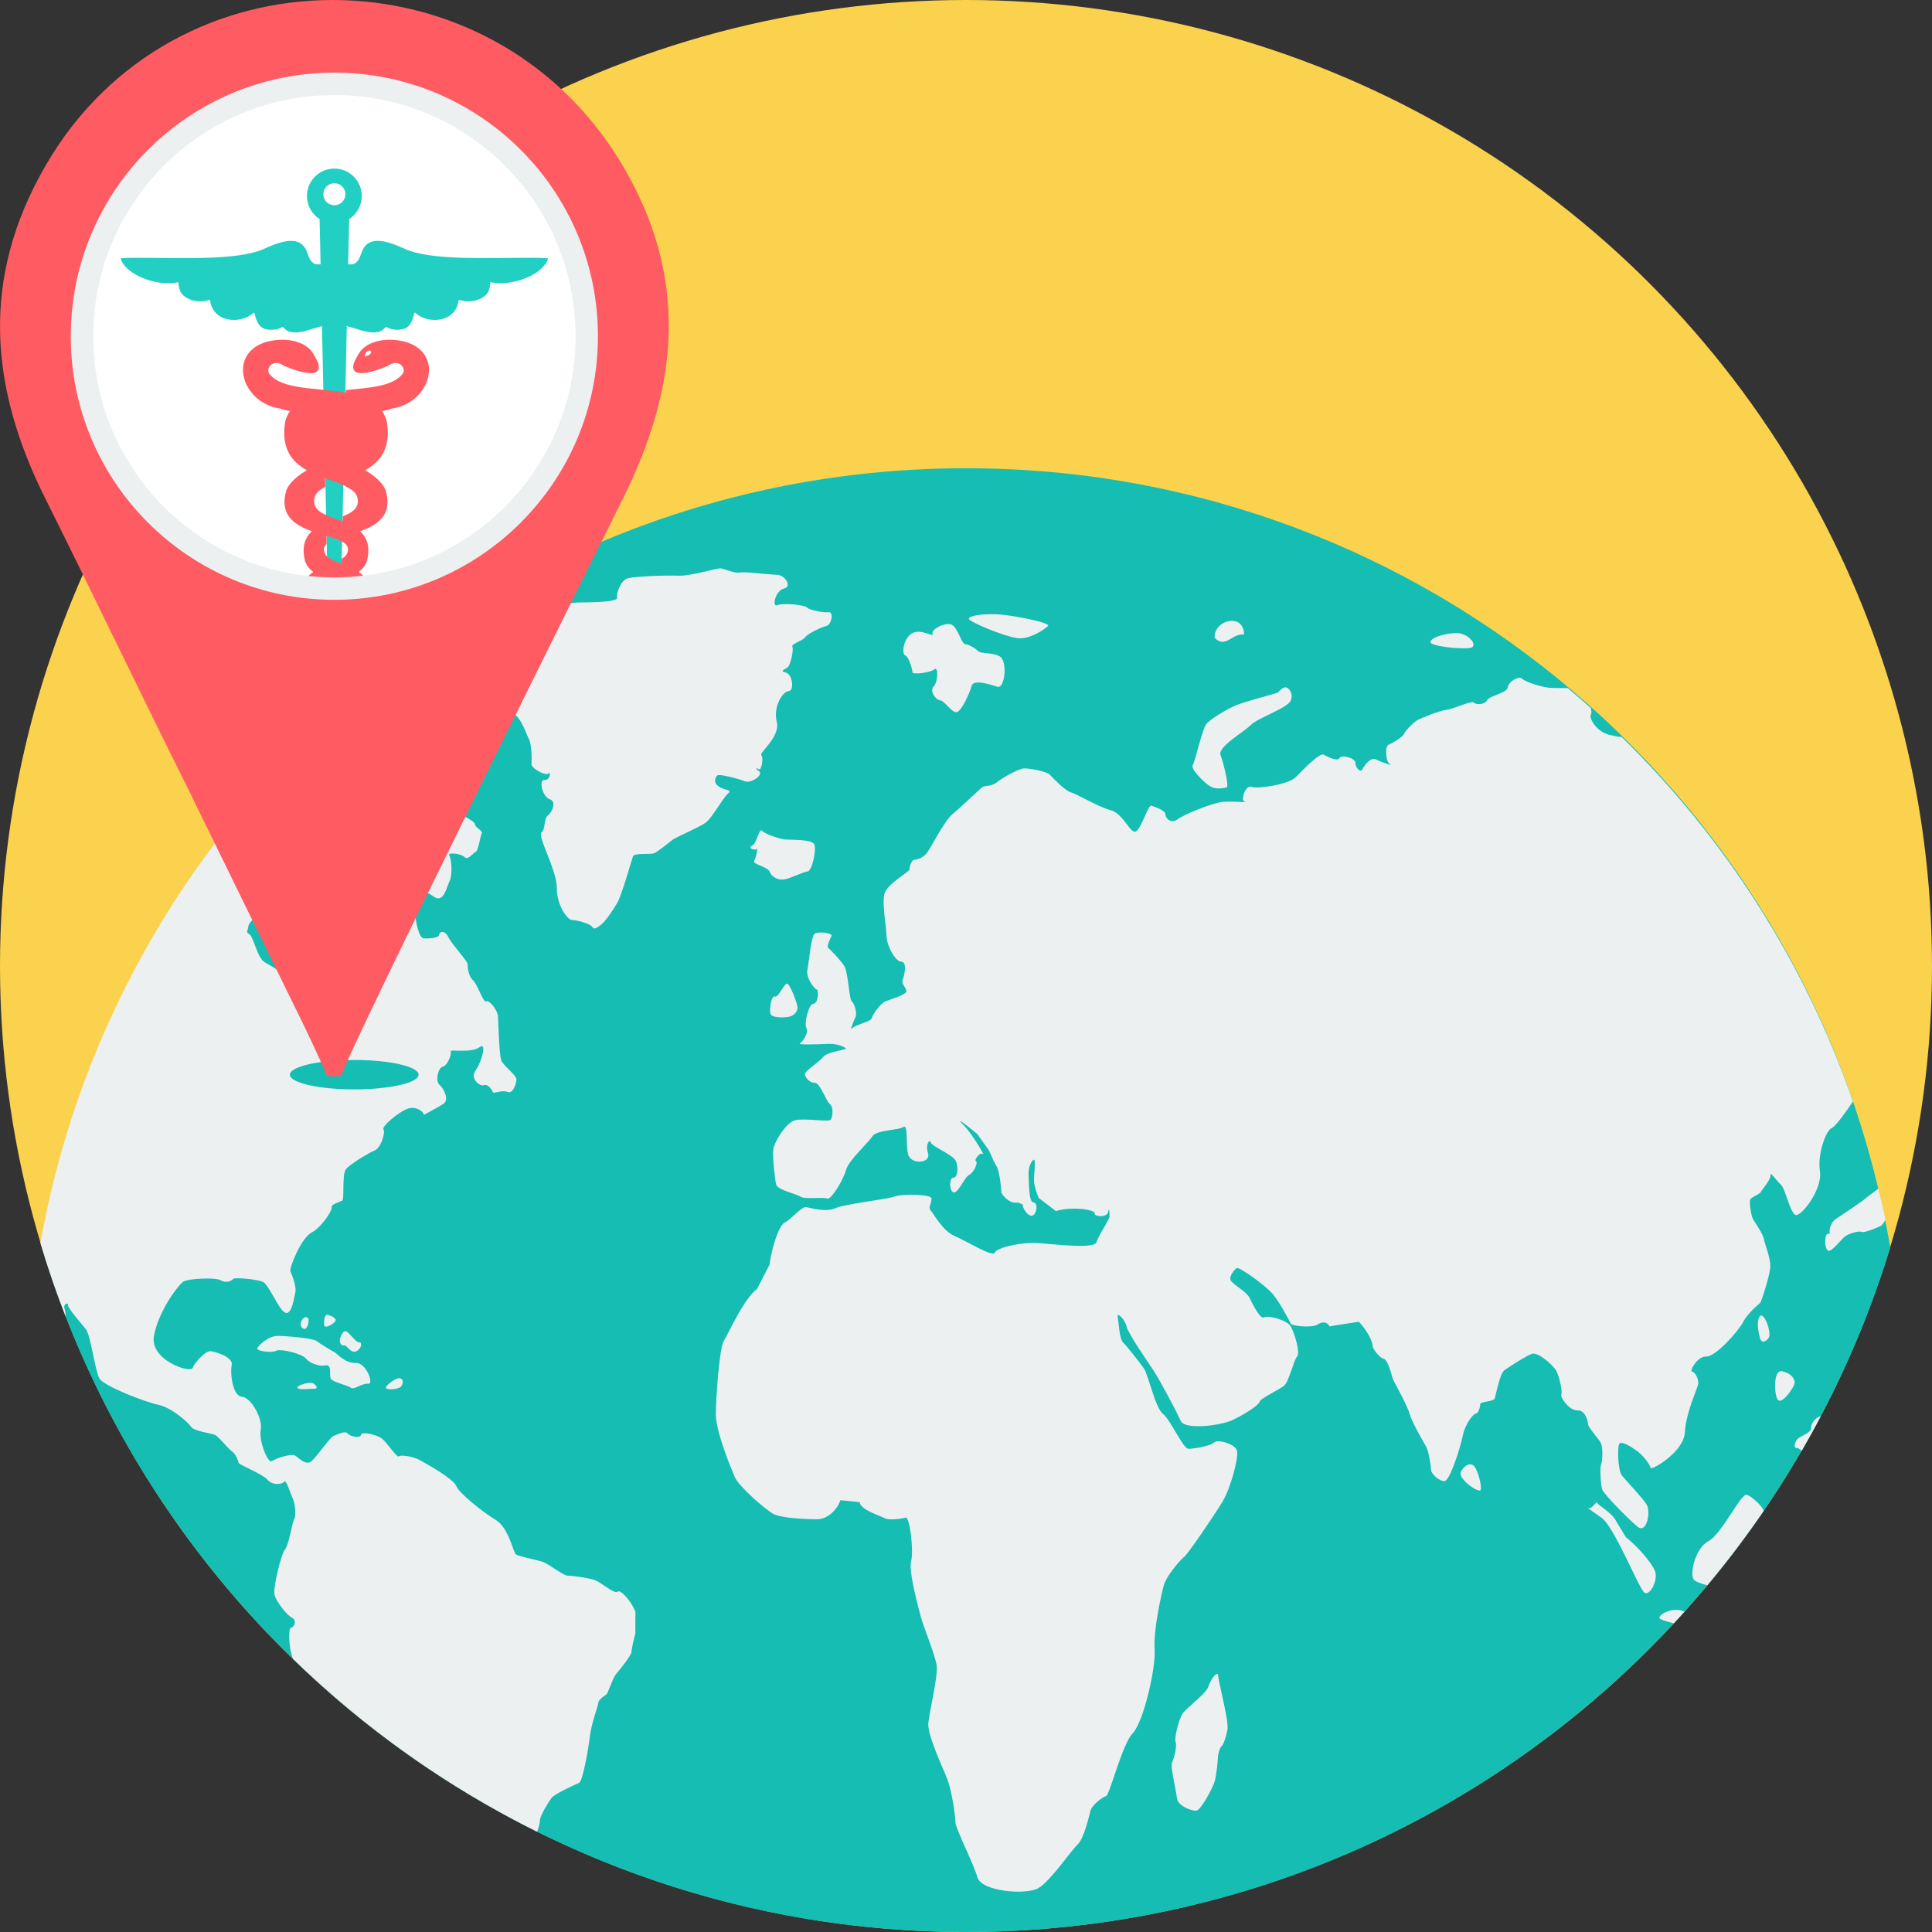 <?xml version="1.0" encoding="iso-8859-1"?>
<!-- Generator: Adobe Illustrator 19.0.0, SVG Export Plug-In . SVG Version: 6.00 Build 0)  -->
<svg version="1.1" id="Layer_1" xmlns="http://www.w3.org/2000/svg" xmlns:xlink="http://www.w3.org/1999/xlink" x="0px" y="0px"
	 viewBox="0 0 512 512" style="enable-background:new 0 0 512 512;" xml:space="preserve">
<rect x="0" y="0" width="512" height="512" fill="#333333" stroke="none"/>
<circle style="fill:#FAD24D;" cx="256" cy="255.999" r="255.999"/>
<path style="fill:#15BDB2;" d="M11.068,330.629c19.935-117.256,122.004-206.537,244.933-206.537
	c122.935,0,224.998,89.282,244.936,206.535C468.992,435.605,371.427,512,256.001,512c-115.423,0-212.988-76.392-244.933-181.368
	L11.068,330.629L11.068,330.629z"/>
<path style="fill:#ECF0F1;" d="M482.516,375.347c-1.619,3.069-3.295,6.104-5.033,9.096c-0.598-0.467-1.11-0.781-1.332-0.745
	c-0.693,0.131-0.73-0.753-0.105-1.959c0.627-1.225,3.971-1.815,3.897-3.282C479.866,377.146,481.456,375.363,482.516,375.347z
	 M467.392,400.41c-4.664,6.812-9.647,13.388-14.93,19.706c-1.742-0.464-3.266-0.976-3.665-1.608
	c-0.939-1.542,0.349-8.158,3.974-10.098c3.588-1.93,8.614-12.819,10.169-12.276c1.419,0.496,4.116,3.001,4.448,4.273L467.392,400.41
	z M446.41,427.095c-0.934,1.039-1.88,2.067-2.832,3.093c-2.285-0.554-3.953-1.089-3.84-1.519c0.252-1.081,3.554-2.749,6.382-1.687
	l0,0L446.41,427.095z M142.363,485.436c-23.935-11.882-45.747-27.389-64.717-45.818c-1.181-2.935-1.287-8.179-0.511-8.271
	c0.978-0.137,1.508-2.07,0.267-2.618c-1.265-0.554-4.158-4.239-4.643-6.038c-0.472-1.782,1.718-10.825,2.77-12.076
	c1.068-1.241,1.946-7.475,2.431-8c0.493-0.543,0.333-3.924-0.296-5.309c-0.643-1.366-1.857-5.362-2.329-4.661
	c-0.464,0.695-2.951,1.152-4.448-0.506c-1.5-1.658-7.685-3.997-7.685-4.498c0-0.509-0.794-2.392-1.782-3.064
	c-1.007-0.651-3.399-3.827-4.422-4.302c-1.01-0.451-5.695-1.026-6.366-2.164c-0.703-1.141-5.152-5.086-8.672-5.834
	c-3.541-0.735-14.495-4.962-15.625-7c-1.136-2.03-2.363-11.538-3.557-13c-1.175-1.479-4.79-5.54-4.764-6.426
	c0.037-0.884-1.374-0.163-0.892,1.033c0.168,0.396,0.252,1.162,0.267,1.993c-2.481-6.367-4.706-12.863-6.678-19.465
	c7.709-43.395,26.681-82.949,53.819-115.483c1.233,0.163,2.29,0.519,2.342,0.997c0.124,1.076,2.201,0.698,2.998-1.784
	c0.472-1.464-0.018-3.381-0.435-4.863c1.07-1.231,2.156-2.46,3.274-3.665c1.899,0.751,4.701,1.865,5.484,3.119
	c1.099,1.729,4.278,5.996,3.444,6.909c-0.863,0.928,1.403,3.072,2.331,2.035c0.939-1.052,1.983-4.724,1.139-4.845
	c-0.844-0.116-2.882-4.042-2.948-8.126c-0.034-4.055,5.338-9.842,6.397-9.28c1.041,0.577,3.404,3.428,5.71,2.117
	c2.296-1.311,4.798,2.993,6.167,2.599c1.345-0.398,6.867,0.208,7.696,0.674c0.823,0.49,2.305,3.812,3.728,3.812
	c1.435,0,5.753,0.968,6.387,2.164c0.664,1.191,1.774,4.801,1.12,5.299c-0.656,0.49-0.354,3.324,0.991,3.963
	c1.327,0.646,5.448,2.418,5.516,3.375c0.063,0.931,2.18,1.692,1.782,2.468c-0.441,0.753-0.818,4.506-1.595,4.86
	c-0.786,0.349-1.975,2.316-2.99,1.345c-1.012-0.968-4.627-1.28-4.003-0.406c0.617,0.871,0.863,5.265,0.095,6.744
	c-0.759,1.519-1.574,6.046-4.155,4.2c-2.592-1.857-11.741-5.917-13.75-5.818c-1.999,0.087-0.351-4.01,5.379-6.389
	c0,0,0,0,0.881-6.831c0.464-4.031,0.464-4.031,0.464-4.031c-2.164-1.372-5.17-3.15-6.631-3.929c-1.49-0.786-5.238,0.923-6.463,0.33
	c-1.204-0.614-4.876-0.477-3.945-0.087c0.902,0.393,2.41,3.373,2.143,4.957c-0.264,1.574-1.98,7.069-3.937,7.741
	c-1.97,0.682-9.238,2.961-8.954,3.502c0.275,0.58-0.997,3.636-2.639,4.8c-1.632,1.149-5.75,6.494-6.878,7.872
	c-1.136,1.351-4.886,4.785-4.857,5.671c0.05,0.902-0.894,1.598,0.231,2.13c1.089,0.509,2.169,6.41,4.089,7.425
	c1.915,1.057,6.676,4.313,7.415,3.814c0.761-0.483,2.486,1.236,2.969,0.459c0.477-0.792,2.99,2.321,3.415,4.624
	c0.417,2.3,2.99,4.936,3.349,2.408c0.362-2.529,3.093-6.402,2.363-6.183c-0.714,0.221-1.322-2.23-0.304-2.162
	c1.044,0.087,3.871-2.848,4.459-6.196c0.588-3.336,0.283-15.719,0.92-16.085c0.585-0.351,3.659,0.535,4.229,1.492
	c0.559,0.957,4.034,0.309,4.907,1.69c0.881,1.4,6.204,1.692,6.204,3.415c0,1.726,0.968,6.29,2.151,6.4
	c1.189,0.11,4.052-0.013,4.158-0.934c0.097-0.913,1.49-1.316,2.476,0.685c0.997,2.001,5.133,6.324,5.078,7.129
	c-0.039,0.794,0.216,3.182,1.44,4.26c1.196,1.078,2.723,6.043,3.462,5.571c0.751-0.504,3.064,2.298,3.15,4.024
	c0.068,1.739,0.314,10.177,0.865,11.625c0.559,1.448,4.126,3.947,4.029,5.162c-0.131,1.196-0.976,3.827-2.437,3.187
	c-1.442-0.632-3.651,0.64-3.861,0.016c-0.221-0.63-1.311-2.24-2.334-1.802c-1.036,0.417-3.796-1.69-2.212-3.911
	c1.616-2.225,3.14-7.749,0.989-6.125c-2.19,1.632-7.953,0.42-7.601,1.099c0.351,0.664-0.794,3.73-2.106,4.047
	c-1.298,0.328-1.943,3.882-0.873,4.758c1.094,0.915,2.749,3.976,1.062,5.091c-1.442,0.944-4.829,2.702-5.312,2.974
	c0.606-0.338-1.521-2.505-3.976-1.758c-2.458,0.779-7.182,4.808-6.592,5.542c0.569,0.716-0.638,4.845-2.24,5.524
	c-1.605,0.674-6.662,3.675-7.743,5.086c-1.049,1.421-0.309,7.966-0.968,8.286c-0.635,0.346-3.027,0.97-2.781,1.758
	c0.21,0.8-2.644,5.296-5.323,6.684c-2.712,1.372-6.022,9.461-5.579,10.351c0.427,0.892,1.595,4.06,1.301,5.315
	c-0.285,1.241-0.931,6.384-2.731,5.548c-1.786-0.818-4.263-7.483-5.97-8.184c-1.737-0.701-7.515-1.181-7.767-0.771
	c-0.267,0.398-1.682,1.324-3.253,0.414c-1.566-0.886-8.645-0.48-9.947,0.314c-1.298,0.807-6.526,7.643-7.798,14.243
	c-1.308,6.615,9.705,10.132,10.227,8.64c0.511-1.487,3.533-4.611,4.772-4.438c1.215,0.147,6.07,1.527,5.59,3.738
	c-0.485,2.201,0.28,8.207,2.684,8.339c2.439,0.147,5.569,5.847,5.007,8.716c-0.588,2.869,1.875,9.086,2.94,8.344
	c1.07-0.761,4.97-1.975,5.996-1.54c1.026,0.456,2.874,2.83,4.451,1.605c1.534-1.252,4.931-6.415,5.907-6.726
	c0.989-0.333,3.095-1.516,3.717-0.677c0.646,0.855,3.341,1.382,3.53,0.38c0.187-0.997,4.26-0.063,5.626,1.028
	c1.335,1.128,3.953,5.075,4.372,4.685c0.388-0.43,3.575-0.15,5.661,1.012c2.13,1.154,8.921,5.004,9.603,6.825
	c0.693,1.844,6.898,6.828,10.437,8.978c3.546,2.127,4.627,8.669,5.427,9.186c0.813,0.514,5.204,1.361,6.924,1.888
	c1.726,0.554,5.579,3.704,6.686,3.704c1.12,0,5.513,0.556,7.29,1.199c1.753,0.669,5.217,3.801,5.985,3.061
	c0.759-0.748,3.757,2.639,4.743,5.344c0,0,0,0-0.029,3.502c0.016,2.188,0.016,2.188,0.016,2.188
	c-0.519,1.878-0.984,4.113-1.052,4.989c-0.074,0.886-3.166,4.795-4.018,5.739c-0.857,0.944-2.193,5.054-2.534,5.392
	c-0.322,0.338-2.117,1.239-2.222,2.308c-0.121,1.049-1.799,5.366-2.19,8.585c-0.388,3.224-1.909,12.202-2.903,12.619
	c-1.007,0.398-6.594,2.964-7.334,4.029c-0.748,1.07-3.029,4.632-3.029,5.818c0,0.585-0.288,1.838-0.753,3.106L142.363,485.436z
	 M112.167,295.528L112.167,295.528l0.021-0.01C112.103,295.557,112.09,295.565,112.167,295.528z M136.636,156.242
	c-0.448-0.06-10.844,5.379-20.37,10.775c-10.873,7.382-21.079,15.627-30.634,24.599c2.972-0.221,7.58-0.766,9.524-1.097l0,0
	c2.982-0.496,7.934-1.319,8.286-2.159c0.237-0.688,0.272-2.736-0.285-3.446c0.475,0.032,1.023,0.047,1.442,0.047
	c1.131,0,3.014-6.196,4.202-7.646c1.196-1.453,8.008-3.586,9.632-4.564c1.629-0.994,5.181-4.404,6.534-4.806
	c1.377-0.409,3.357-3.588,3.056-4.239c-0.293-0.627,4.609-3.62,6.489-4.401c1.849-0.792,2.191-2.911,2.125-3.066L136.636,156.242
	L136.636,156.242z M275.196,500.372L275.196,500.372c3.187-1.875,8.606-9.886,10.38-11.562c1.784-1.695,3.074-7.749,3.452-9.07
	c0.351-1.327,3.066-3.47,4.079-3.756c0.999-0.288,4.244-13.713,7.069-16.64c2.827-2.938,6.159-17.123,5.805-22.237
	c-0.362-5.086,1.823-14.815,2.486-17.154c0.682-2.331,4.231-6.489,5.344-7.347c1.091-0.871,7.929-10.99,10.151-14.615
	c2.183-3.633,4.289-11.609,3.871-13.477c-0.417-1.872-5.188-3.166-6.08-2.248c-0.884,0.926-5.369,1.682-6.802,1.682
	s-4.727-7.683-6.765-9.267c-2.03-1.571-3.871-10.374-5.049-12.039c-1.178-1.666-4.459-5.883-5.492-6.844
	c-1.026-0.963-1.207-5.637-1.442-6.916c-0.218-1.267,1.991,0.847,2.371,2.691c0.391,1.865,5.653,9.367,7.287,11.885
	c1.634,2.534,5.935,10.563,7.029,13.086c1.099,2.497,10.673,1.236,13.776-0.223c3.111-1.479,6.974-3.955,7.129-4.822
	c0.129-0.871,5.091-3.145,6.457-4.239c1.374-1.099,2.597-6.86,3.491-7.775c0.902-0.944-0.722-6.429-1.753-8.06
	c-1.026-1.634-5.996-2.94-6.987-2.302c-1.012,0.643-3.145-3.68-3.913-5.262c-0.759-1.6-4.556-3.549-4.983-4.627
	c-0.391-1.11,1.049-2.814,1.642-3.185c0.596-0.383,7.599,4.53,9.618,6.972c1.991,2.444,4.297,6.932,4.695,7.725
	c0.354,0.771,5.891,1.175,7.124,0.27c1.225-0.913,2.649-0.669,3.132,0.501c0,0,0,0,1.734-0.306c6.062-0.936,6.062-0.936,6.062-0.936
	c2.874,3.106,3.699,5.8,3.636,6.426c-0.058,0.593,1.755,3.121,2.932,3.389c1.178,0.27,2.038,4.242,2.4,5.223
	c0.341,0.986,3.806,6.919,4.506,9.425c0.711,2.492,3.662,7.366,4.372,8.68c0.685,1.306,1.28,5.089,1.28,6.119
	c0,1.033,2.212,3.069,3.596,2.972c1.366-0.084,4.155-8.779,4.811-12.013c0.627-3.229,2.864-5.893,3.494-5.893
	c0.646,0,1.146-1.817,1.146-2.513c0-0.674,3.515-0.606,3.832-1.49c0.296-0.884,1.34-6.623,2.592-7.496
	c1.262-0.873,5.705-3.788,7.279-4.336c1.545-0.533,5.532,2.903,6.431,4.506c0.884,1.6,1.692,5.689,1.345,6.353
	c-0.33,0.672,2.099,4.194,4.242,4.129c2.106-0.06,2.783,2.697,2.838,3.683c0.1,0.999,2.885,3.84,3.446,5.115
	c0.538,1.273,0.388,4.74,0.016,5.529c-0.385,0.781-0.134,5.333,0.275,6.61c0.406,1.262,6.945,7.89,9.385,9.9
	c2.458,2.004,3.604-4.087,2.339-5.988c-1.244-1.899-5.503-6.322-6.507-7.628c-1.005-1.329-1.175-6.626-0.794-8.092
	c0.362-1.492,3.728,0.81,5.125,1.88c1.393,1.076,3.224,3.46,3.274,4.26c0.047,0.786,8.803-4.11,9.099-9.441
	c0.322-5.315,3.224-11.313,3.509-12.706c0.291-1.408-0.865-3.336-1.598-3.386c-0.748-0.074,1.301-4.06,3.751-4
	c2.455,0.081,8.365-6.507,9.76-9.112c1.393-2.615,4.213-4.761,4.527-5.094c0.338-0.304,2.305-6.486,2.647-9.044
	c0.333-2.552-1.445-6.544-1.653-7.867c-0.21-1.314-2.326-4.354-2.885-5.312c-0.533-0.949-1.055-4.53-0.711-5.202
	c0.312-0.653,2.529-1.372,2.762-1.959c0.247-0.609,2.77-3.308,2.586-4.493c-0.189-1.199,1.576,1.54,2.736,2.518
	c1.157,0.989,2.408,7.332,3.858,8.031c1.414,0.698,7.232-6.723,6.51-11.517c-0.711-4.801,1.69-10.93,3.085-11.48
	c1.06-0.409,3.796-4.286,5.655-7.071c-12.782-36.895-33.975-69.866-61.318-96.626c-0.322,0.021-0.643,0.032-0.947-0.026
	c-2.13-0.459-2.13-0.459-2.13-0.459c-3.575-0.766-5.653-4.58-5.044-5.461c0.21-0.28,0.16-0.918-0.021-1.679
	c-1.978-1.794-4.018-3.562-6.098-5.286c-1.679-0.055-3.462,0-4.498-0.055c-2.143-0.074-6.781-1.598-7.607-2.429
	c-0.847-0.823-3.643,0.732-3.796,2.28c-0.189,1.548-5.065,2.264-5.511,3.441c-0.496,1.165-2.995,1.257-3.483,0.593
	c-0.48-0.656-5.01,1.592-7.255,1.93c-2.248,0.309-6.431,2.138-7.433,2.586c-1.01,0.441-3.391,2.773-3.78,3.73
	c-0.38,0.976-3.274,2.586-4.192,2.964c-0.939,0.364-0.751,4.564,0.454,5.16c1.186,0.58-2.23-0.509-3.728-1.29
	c-1.529-0.745-3.19,1.799-3.654,2.678c-0.483,0.873-1.859-0.53-1.804-1.771c0.047-1.273-3.728-2.28-4.221-1.277
	c-0.511,1.002-3.122-0.328-4.205-0.897c-1.091-0.58-5.766,4.313-7.501,6.075c-1.737,1.745-10.046,3.106-11.601,2.447
	c-1.558-0.653-3.087,3.672-1.758,3.974c1.306,0.257-3.378-0.223-5.949,0.016c-2.586,0.257-10.093,3.263-11.875,4.595
	c-1.815,1.337-3.248-0.293-3.248-1.322c0-1.026-2.856-1.975-3.714-2.264c-0.831-0.285-2.513,5.618-3.992,6.749
	c-1.49,1.157-3.284-4.609-6.783-5.55c-3.504-0.944-8.975-4.333-10.542-4.73c-1.537-0.414-4.669-3.691-5.548-4.635
	c-0.884-0.947-5.358-1.724-6.797-1.724c-1.44,0-6.08,2.665-7.313,3.704c-1.282,1.052-3.132,0.842-3.751,1.223
	c-0.614,0.372-5.87,5.513-7.896,7.119c-2.038,1.605-5.597,8.524-6.736,10.185c-1.183,1.645-2.838,1.954-3.52,2.001
	c-0.682,0.032-1.244,1.875-1.244,2.55c0,0.688-6.022,3.82-6.649,6.557c-0.632,2.731,0.59,8.975,0.59,11.2
	c0,2.219,2.24,6.623,3.905,6.699c1.663,0.079,0.797,3.772,0.351,4.808c-0.438,1.041,1.052,2.172,1.005,3.053
	c-0.037,0.884-4.221,2.12-5.511,2.621c-1.308,0.477-3.389,3.396-3.672,4.477c-0.229,0.957-4.239,1.632-5.569,2.903
	c0.325-0.92,0.779-2.19,1.139-2.903c0.768-1.456-0.293-4-0.918-4.522c-0.635-0.535-0.928-7.775-1.943-9.317
	c-1.015-1.566-3.549-4.197-4.173-4.709c-0.627-0.498,0.435-2.41,0.792-3.224c0.372-0.8-3.375-1.267-4.401-0.661
	c-1.023,0.58-1.571,7.754-1.999,9.713c-0.42,1.957,1.851,4.976,2.479,5.11c0.596,0.15,0.438,3.68-0.873,3.788
	c-1.316,0.134-2.515,5.286-1.841,6.463c0.677,1.175-0.939,3.488-1.716,4.018c-0.768,0.522,5.026,0.229,7.691,0.152
	c2.647-0.066,4.73,1.118,4.448,1.327c-0.28,0.223-5.075,0.941-5.938,2.075c-0.852,1.133-4.108,3.326-4.74,4.205
	c-0.627,0.863,1.07,2.807,2.458,2.715c1.374-0.081,2.943,4.772,4.021,5.661c1.07,0.913,0.674,3.415,0.218,4.113
	c-0.504,0.677-6.972-0.467-9.43,0.142c-2.476,0.606-5.59,5.818-5.8,7.78c-0.229,1.98,0.398,7.622,0.732,9.186
	c0.301,1.553,5.466,2.539,6.5,3.305c1.07,0.748,5.993,0.018,7.037,0.493c0.994,0.49,4.334-5.002,4.997-7.546
	c0.638-2.557,5.912-7.221,7.003-8.962c1.091-1.724,6.765-1.527,8.16-2.442c1.395-0.886,0.614,4.31,1.287,7.161
	c0.664,2.869,6.093,2.513,5.294-0.187c-0.797-2.668,0.54-3.842,0.758-2.861c0.239,0.955,5.44,3.087,6.431,4.595
	c0.976,1.513,0.706,4.719-0.454,4.685c-1.16-0.047-1.207,3.512,0.026,3.895c1.215,0.385,2.856-4.005,4.176-4.645
	c1.306-0.664,2.371-3.389,1.753-3.604c-0.588-0.21,1.123-2.655,1.87-1.851c0.74,0.802-2.789-5.322-5.01-7.562
	c-2.219-2.233-0.656-1.238,3.491,2.204c0,0,0,0,2.864,4.018c0.559,0.722,1.29,2.916,1.782,3.722
	c0.677,1.183,0.677,1.183,0.677,1.183c0.559,1.403,1.049,5.246,1.049,6.296c0,1.018,2.248,3.069,3.609,2.974
	c1.364-0.095,2.397,0.651,2.112,0.701c-0.283,0.05,0.902,2.707,2.259,2.773c1.348,0.058,1.938-3.436,0.569-3.523
	c-1.356-0.074-1.149-5.136-1.327-7.319c-0.155-2.204,0.986-4.01,1.458-4.01c0.464,0-0.063,4.525-0.018,5.566
	c0.018,1.031,0.588,3.087,1.236,4.556c0,0,0,0,1.403,1.068c3.142,2.416,3.142,2.416,3.142,2.416
	c4.506-1.329,10.56-0.314,10.322,0.617c-0.247,0.923,3.331,1.141,3.549-0.354c0.21-1.471,0.38,0.045,0.38,1.081
	c0,1.01-2.961,5.031-3.446,6.903c-0.501,1.844-10.902,0.585-15.376,0.244c-4.48-0.333-11.079,1.189-11.596,2.523
	c-0.49,1.34-7.486-3.074-10.681-4.412c-3.213-1.358-5.731-6.246-6.384-6.881c-0.664-0.64,0.548-2.219,0.244-3.177
	c-0.312-0.984-7.628-1.183-9.742-0.385c-2.135,0.777-13.102,1.938-15.701,3.079c-2.576,1.16-6.497-0.071-7.714-0.288
	c-1.212-0.213-4.116,3.365-5.579,4.016c-1.498,0.646-3.357,5.716-4.165,11.297c0,0,0,0-1.991,3.876
	c-1.287,2.479-1.287,2.479-1.287,2.479c-3.628,2.757-7.63,11.951-8.816,13.794c-1.165,1.844-2.106,15.079-2.106,19.531
	s3.879,13.876,4.981,16.473c1.102,2.605,7.819,8.355,10.059,9.739c2.248,1.343,9.542,1.527,11.932,1.524
	c2.381-0.01,5.115-2.282,6.035-5.049c0,0,0,0,3.512,0.351c1.603,0.168,1.603,0.168,1.603,0.168c0.087,1.957,5.257,3.523,6.528,4.215
	c1.26,0.69,4.68,0.176,5.684-0.129c1.023-0.283,2.154,8.848,1.416,11.496c-0.722,2.639,1.799,11.909,2.542,14.702
	c0.748,2.794,3.918,10.416,4.25,13.159c0.293,2.744-1.87,11.848-2.233,15.033c-0.349,3.208,3.974,12.121,5.136,15.19
	c1.118,3.064,2.046,9.668,2.046,11.19c0,1.532,4.745,10.765,5.818,14.556c1.099,3.809,12.987,4.74,16.176,2.869L275.196,500.372z
	 M468.716,354.548L468.716,354.548c0.902-1.228-1.241-7.061-2.321-5.742c-1.073,1.316-0.288,4.706,0.045,5.904
	c0.341,1.162,1.385,1.089,2.277-0.166L468.716,354.548L468.716,354.548z M475.434,367.055L475.434,367.055
	c0.643-1.498-0.797-3.156-3.206-3.67c-2.418-0.496-2.059,6.749-0.997,7.675c1.044,0.902,3.541-2.486,4.205-4.005H475.434z
	 M486.411,323.117L486.411,323.117c-1.204,0.844-1.83,2.972-1.458,3.84c-0.173-0.013-0.328-0.018-0.498-0.018
	c-0.955,0-1.07,3.793-0.047,4.448c0.978,0.643,3.428-2.966,4.695-3.825c1.267-0.863,3.814-1.39,4.197-1.11
	c0.396,0.275,2.623-0.401,4.978-1.485c0.42-0.197,0.899-0.815,1.4-1.703c-0.559-2.773-1.228-5.508-1.896-8.244
	c-1.191,0.889-2.55,1.838-3.177,2.392c-1.272,1.16-6.634,4.63-8.2,5.705L486.411,323.117z M420.608,399.538L420.608,399.538
	c0,0,0.026,0,0.039,0.013C420.143,399.182,420.076,399.147,420.608,399.538z M438.549,416.242L438.549,416.242
	c-1.044-2.363-4.496-6.34-7.664-8.858c0,0,0,0-1.207-1.978c-1.311-2.177-1.311-2.177-1.311-2.177
	c-1.183-2.394-4.751-4.231-5.065-4.944c-0.304-0.698-1.445,2.072-2.657,1.27c0.638,0.446,1.964,1.39,3.842,2.723
	c3.349,2.4,9.802,18.611,11.261,19.746c1.453,1.139,3.832-3.412,2.799-5.779L438.549,416.242z M387.149,390.051L387.149,390.051
	c-0.894,1.836,4.769,5.726,5.207,4.832c0.462-0.889-0.722-5.374-1.737-6.38C389.625,387.528,388.056,388.225,387.149,390.051z
	 M311.929,476.66L311.929,476.66c0.229,1.93,4.139,3.452,5.257,3.14c1.168-0.317,4.318-6.146,4.751-7.817
	c0.448-1.687,0.81-5.288,0.81-6.151c0-0.839,0.517-2.783,0.955-3.027c0.417-0.216,1.146-2.212,1.584-4.383
	c0.441-2.222-2.339-12.439-2.426-14.227c-0.068-1.807-2.096,0.926-2.61,2.744c-0.551,1.809-5.626,5.516-6.768,7.061
	c-1.118,1.54-2.368,6.762-1.925,7.67c0.417,0.897-0.443,4.456-0.968,5.442c-0.485,0.999,1.141,7.609,1.337,9.55L311.929,476.66z
	 M219.62,162.243L219.62,162.243c-1.435,0.173-5.144-0.575-5.787-1.257c-0.627-0.677-6.206-1.281-7.801-0.609
	c-1.611,0.672-0.509-3.913,1.729-4.406c2.227-0.509,0.33-3.667-2.043-3.667c-2.387-0.021-8.252-0.881-9.632-0.572
	c-1.382,0.299-4.079-0.965-5.057-1.107c-0.984-0.142-8.034,2.109-11.363,1.941c-3.347-0.142-11.538,0.189-13.301,0.688
	c-1.804,0.464-3.085,3.939-2.827,5.157c0.264,1.249-7.921,1.217-10.492,1.257c-2.581,0.039-16.307,2.959-19.885,4.931
	c-3.586,1.962-6.384,7.001-5.199,7.106c1.189,0.097-1.993,2.953-3.918,3.625c-1.922,0.653-6.515,0.949-7.607,2.033
	c-1.073,1.076,1.16,1.82,1.584,2.555c0.42,0.706,1.7-0.632,2.932,0.06c1.194,0.685,5.196,1.007,6.248,1.414
	c1.078,0.422-3.386,1.267-5.479,1.424c-2.096,0.139-1.624,4.26,0.081,4.824c1.711,0.58,6.112,1.186,6.557,0.475
	c0.456-0.716,5.228,0.768,7.392,1.028c2.135,0.226,3.796,5.626,4.44,6.797c0.669,1.162,0.805,5.27,0.64,6.46
	c-0.145,1.183,3.804,3.347,4.525,2.594c0.693-0.753,0.49,1.859-1.083,1.724c-1.574-0.139-0.554,4.425,1.416,5.086
	c1.933,0.651,0.606,3.457-0.511,4.321c-1.141,0.836-0.525,3.523-1.682,4.49c-1.139,0.955,4.1,10.027,4.063,14.71
	c-0.029,4.659,2.882,8.472,3.992,8.472c1.12,0,4.952,0.936,5.463,1.941c0.501,0.994,2.352-0.695,3.095-1.463
	c0.711-0.759,2.285-3.008,3.465-4.981c1.178-1.986,3.801-11.342,4.163-12.347c0.351-1.01,4.743-0.372,5.75-0.892
	c0.997-0.514,3.876-2.783,4.695-3.46c0.813-0.674,7.087-3.328,8.816-4.567c1.695-1.22,4.551-6.542,5.88-7.672
	c1.34-1.149-0.685-0.805-2.363-1.901c-1.65-1.089-0.92-2.426-0.433-2.935c0.472-0.522,5.529,0.839,7.276,1.511
	c1.742,0.693,5.065-1.711,3.804-2.649c-1.301-0.92-0.617-0.894,0-0.501c0.606,0.38,1.26-3.069,0.598-3.72
	c-0.677-0.669,5.112-4.884,4.089-8.877c-1.005-3.989,1.582-8.079,3.132-8.129c1.563-0.042,1.097-4.504-0.76-4.92
	c-1.851-0.412-0.105-0.823,0.588-1.461c0.69-0.627,1.574-4.611,1.175-5.371c-0.42-0.776,2.846-1.634,3.407-2.542
	c0.585-0.897,4.305-2.684,5.637-2.977c1.308-0.301,2.02-3.796,0.596-3.638h-0.002V162.243z M252.046,165.493L252.046,165.493
	c-1.763-0.606-5.369,1.364-4.915,2.471c0.477,1.131-2.922-1.421-5.294-0.202c-2.373,1.238-3.016,5.382-1.933,5.933
	c1.091,0.533,1.888,3.834,1.907,4.467c0.039,0.653,4.611,0.184,5.781-0.771c1.144-0.968,0.994,3.347-0.147,4.506
	c-1.154,1.165,0.409,3.502,1.682,3.696c1.273,0.176,3.006,3.179,4.318,3.14c1.295-0.026,3.528-5.054,4.042-6.951
	c0.512-1.862,4.858-0.388,6.86,0.218c1.988,0.582,2.726-6.932,0.559-8.071c-2.143-1.115-4.845-0.561-5.747-1.419
	c-0.881-0.865-2.41-1.663-3.415-1.82c-0.999-0.145-1.936-4.588-3.691-5.194L252.046,165.493z M269.439,169.095L269.439,169.095
	c3.509,0.488,7.454-2.387,8.31-3.216c0.876-0.805-9.724-2.969-13.758-3.1c-4.029-0.121-7.292,0.422-7.227,1.223
	c0.066,0.781,9.154,4.582,12.677,5.091L269.439,169.095z M205.354,264.1L205.354,264.1c-0.923-0.385-1.437,3.087-1.225,4.404
	c0.218,1.316,3.452,1.204,4.837,0.973c1.377-0.234,2.442-1.35,2.389-2.502c-0.074-1.136-2.028-6.311-2.806-6.311
	S206.29,264.462,205.354,264.1z M215.757,223.695L215.757,223.695c-0.722-1.282-6.232-1.12-7.58-1.207
	c-1.327-0.076-5.456-1.445-6.243-2.324c-0.759-0.873-1.377,3.391-2.623,3.95c-1.267,0.548,0.622,1.358,1.141,0.907
	c0.501-0.456-0.037,2.196-0.606,3.103c-0.561,0.91,3.67,1.55,4.152,2.919c0.469,1.377,2.214,2.267,3.882,2.007
	c1.661-0.285,4.983-1.996,6.148-2.109c1.178-0.118,2.458-5.975,1.726-7.248h0.003V223.695z M331.462,192.138L331.462,192.138
	c1.901-1.899,9.681-4.464,10.57-6.431c0.873-1.951-0.551-3.554-1.337-3.554c-0.786,0-1.763,0.984-1.936,1.295
	c-0.197,0.333-9.133,2.429-11.867,3.749c-2.77,1.316-5.941,3.362-7.087,4.535c-1.16,1.16-3.048,10.025-3.72,11.024
	c-0.653,0.989,2.972,4.601,4.585,5.611c1.613,0.984,3.822,0.464,4.448,0.278c0.617-0.202-0.836-6.387-1.661-8.548
	c-0.865-2.138,6.119-6.035,8.005-7.953L331.462,192.138z M321.899,169.053L321.899,169.053c2.945,2.916,4.567-1.301,7.791-0.886
	C329.632,162.243,321.607,164.276,321.899,169.053z M379.081,170.16L379.081,170.16c-0.095,1.091,8.131,1.972,10.542,1.545
	c2.4-0.414-0.504-4.168-4.021-3.942C382.107,167.996,379.167,169.071,379.081,170.16z M81.228,231.152L81.228,231.152
	c-0.863,0.807-0.105,4.845,1.548,4.962c1.642,0.113,4.271-6.091,6.29-4.845c2.012,1.241,3.378,1.737,3.045,1.073
	c-0.341-0.653-6.08-3.164-6.794-3.641C84.604,228.275,82.12,230.379,81.228,231.152z M102.272,367.751L102.272,367.751
	c0,0.677,3.586,0.582,4.176-0.522c0.569-1.094,0.262-1.993-0.706-1.993C104.795,365.235,102.272,367.055,102.272,367.751z
	 M86.306,361.848L86.306,361.848c1.724-0.33,0.918,2.452,1.316,3.444c0.43,1.002,4.535,1.796,5.364,2.476
	c0.813,0.669,2.94-1.262,4.59-1.052c1.642,0.208-0.54-5.695-3.308-5.529c-2.755,0.184-4.936-2.497-5.584-2.83
	c-0.68-0.293-3.845-2.24-4.779-2.969c-0.902-0.74-7.932-1.361-10.322-1.361c-2.389,0-5.02,2.437-5.379,3.232
	c-0.385,0.807,3.788,1.348,4.962,0.714c1.196-0.622,6.765,0.706,7.901,2.046c1.149,1.329,3.512,2.159,5.241,1.833L86.306,361.848z
	 M78.799,367.751L78.799,367.751c0,0.677,3.622,0.252,4.488,0.275c0.889,0.018,0.85-0.575-0.071-1.308
	c-0.907-0.732-4.419,0.338-4.419,1.033H78.799z M81.359,349.103L81.359,349.103c-0.936-0.364-1.695,1.115-1.695,1.817
	c0,0.69,0.519,1.27,1.144,1.27C81.456,352.19,82.301,349.491,81.359,349.103z M88.95,349.694L88.95,349.694
	c-0.322-0.703-1.867-1.267-2.326-1.267c-0.472,0-0.815,1.204-0.73,2.657c0.084,1.461,3.365-0.706,3.053-1.39L88.95,349.694
	L88.95,349.694z M94.414,358.11L94.414,358.11c1.463-0.714,1.642-2.465,0.776-2.363c-0.871,0.087-2.476-2.526-3.423-2.901
	c-0.942-0.377-1.708,1.571-1.708,2.421c0,0.85,0.53,1.437,1.175,1.26c0.643-0.155,1.7,2.261,3.177,1.582L94.414,358.11z"/>
<ellipse style="fill:#15BDB2;" cx="93.878" cy="284.802" rx="17.057" ry="3.897"/>
<path style="fill:#FF5B62;" d="M90.411,285.196h-3.733c-2.093-5.057-6.338-13.952-8.711-18.657l-28.195-57.648
	c-12.882-25.761-24.984-51.228-37.737-76.715c-14.715-29.422-17.33-58.281,0.042-88.296c33.96-58.682,117.907-58.068,152.477-0.776
	c18.044,29.904,15.557,58.978,0.501,89.072C162.855,136.569,91.796,279.266,90.411,285.196z"/>
<circle style="fill:#ECF0F1;" cx="88.608" cy="89.105" r="69.853"/>
<circle style="fill:#FFFFFF;" cx="88.618" cy="89.105" r="63.915"/>
<path style="fill:#21D0C3;" d="M84.696,58.055l0.262,12.002c-1.07,0.003-1.632,0.11-2.463-0.842
	c-0.63-0.716-0.878-1.859-1.316-2.846c-2.085-4.737-8.43-1.642-11.458-0.32c-6.831,2.974-21.768,2.277-29.813,2.282
	c-2.586,0-5.312-0.068-7.869,0.108c-0.016,1.162,1.679,2.755,2.296,3.25c0.989,0.8,2.235,1.461,3.541,2.004
	c2.442,1.015,5.5,1.595,8.2,1.29c0.362-0.042,0.907-0.181,1.212-0.171c0.137,2.112,0.554,3.357,2.673,4.377
	c1.236,0.596,2.922,0.8,4.336,0.585c0.351-0.053,1.162-0.317,1.364-0.288c0.64,5.561,6.789,6.288,10.306,4.3
	c0.535-0.301,1.015-0.753,1.411-0.949c0.237,0.582,0.582,3.316,2.387,4.15c1.133,0.525,2.825,0.535,4.052,0.134
	c0.406-0.134,0.818-0.422,1.144-0.48c0.653,0.667,1.02,1.115,2.159,1.356c1.849,0.396,4.102-0.312,5.852-0.907
	c0.677-0.231,1.59-0.435,2.347-0.661l1.463,66.556c0.609,0.018,1.217,0.029,1.828,0.029c0.614,0,1.223-0.011,1.83-0.029
	l1.463-66.556c0.759,0.223,1.671,0.43,2.347,0.661c1.75,0.593,4.003,1.303,5.852,0.907c1.141-0.244,1.506-0.69,2.159-1.353
	c0.325,0.055,0.735,0.343,1.144,0.477c1.228,0.398,2.919,0.391,4.052-0.134c1.804-0.836,2.151-3.567,2.387-4.15
	c0.396,0.197,0.873,0.648,1.411,0.949c3.517,1.988,9.666,1.262,10.306-4.3c0.202-0.029,1.012,0.237,1.364,0.288
	c1.414,0.216,3.1,0.011,4.336-0.585c2.12-1.02,2.539-2.269,2.673-4.377c0.306-0.011,0.85,0.129,1.212,0.171
	c2.697,0.301,5.755-0.275,8.2-1.29c1.306-0.543,2.55-1.204,3.541-2.004c0.617-0.496,2.31-2.088,2.296-3.25
	c-2.557-0.176-5.28-0.108-7.869-0.108c-8.045-0.008-22.98,0.693-29.811-2.282c-3.027-1.319-9.375-4.419-11.46,0.32
	c-0.435,0.986-0.688,2.13-1.316,2.846c-0.831,0.952-1.39,0.844-2.465,0.842l0.264-12.002c2.012-1.293,3.344-3.546,3.344-6.117
	c0-4.01-3.253-7.263-7.263-7.263c-4.01,0-7.266,3.25-7.266,7.263c0,2.571,1.335,4.824,3.344,6.117
	C84.687,58.055,84.696,58.055,84.696,58.055z M88.614,48.552c1.613,0,2.919,1.308,2.919,2.919c0,1.613-1.306,2.919-2.919,2.919
	c-1.613,0-2.919-1.306-2.919-2.919C85.695,49.86,87.001,48.552,88.614,48.552z"/>
<path style="fill:#FF5B62;" d="M91.802,147.022c-0.259,0.375-0.688,0.714-1.233,1.031l-0.034,1.366
	c-1.901-0.768-3.609-1.458-4.257-2.397c-0.698-1.273-0.493-2.18,0.285-2.895l-0.053-2.13c3.853,1.144,6.86,2.156,5.288,5.026h0.003
	V147.022z M81.726,152.648c1.228,0.131,2.465,0.229,3.712,0.291c0.362,0.018,0.722,0.029,1.086,0.042
	c0.695,0.024,1.39,0.037,2.091,0.037c2.589,0,5.144-0.16,7.651-0.459c-0.356-0.356-0.768-0.677-1.22-0.978
	c1.057-0.781,1.883-1.771,2.235-3.061c0.884-3.775-0.087-6.117-1.854-7.733c4.588-1.634,8.706-4.271,6.775-10.867
	c-0.91-2.204-3.143-3.968-5.461-5.294c3.976-2.209,6.979-5.753,5.737-13.062c-0.288-0.989-0.706-1.844-1.225-2.597
	c1.005-0.205,1.909-0.435,2.665-0.714c9.341-1.366,13.425-12.54,5.747-16.763c-3.939-2.164-11.557-2.201-14.377,1.899
	c-0.359,0.519-1.348,2.28-1.534,2.935c-1.519,5.371,9.023,0.648,9.11,0.588c2.938-2.064,4.91,0.792,3.827,2.169
	c-2.621,3.333-8.811,3.67-15.017,4.297l-0.016,0.685c-7.622-1.361-16.887-0.693-20.26-4.981c-1.086-1.374,0.886-4.234,3.826-2.169
	c0.089,0.06,10.631,4.787,9.11-0.588c-0.187-0.656-1.175-2.418-1.534-2.935c-2.819-4.1-10.44-4.063-14.379-1.899
	c-7.675,4.223-3.591,15.395,5.747,16.763c0.753,0.278,1.658,0.506,2.663,0.711c-0.519,0.753-0.931,1.613-1.223,2.599
	c-1.246,7.313,1.758,10.854,5.734,13.062c-2.318,1.324-4.553,3.087-5.461,5.294c-1.933,6.597,2.188,9.233,6.773,10.867
	c-1.768,1.616-2.736,3.96-1.854,7.733c0.351,1.293,1.175,2.28,2.235,3.061C82.545,151.906,82.104,152.258,81.726,152.648z
	 M96.627,94.494c0.181-1.603,1.503-1.867,1.682-1.403C98.605,93.856,97.291,94.381,96.627,94.494z M81.451,94.494
	c-0.181-1.603-1.503-1.867-1.684-1.403C79.471,93.856,80.787,94.381,81.451,94.494z M90.813,138.193
	c-3.72-1.456-7.575-2.345-7.565-5.338c0.008-2.059,1.343-2.922,2.715-3.68l0.231-0.134l-0.058-2.326
	c2.227,0.81,4.377,1.513,5.978,2.46c1.372,0.759,2.71,1.619,2.718,3.68c0.005,2.004-1.724,3.066-3.984,3.987L90.813,138.193z
	 M85.735,110.321l0.039,1.577c-1.629,0.659-2.789,1.527-3.137,2.726c-1.303,4.469,4.617,6.33,8.569,7.604l0.039-1.592
	c2.783-1.26,5.06-3.072,4.202-6.014c-0.732-2.513-4.999-3.565-9.71-4.302L85.735,110.321z M85.438,152.942L85.438,152.942
	l-0.05-0.024l-0.05-0.021l-0.011-0.005l-0.039-0.018l-0.05-0.024l-0.018-0.008l-0.034-0.016l-0.05-0.024l-0.047-0.024l-0.05-0.024
	l-0.097-0.047l-0.047-0.024l-0.005-0.003l-0.05-0.024l-0.047-0.024l-0.005-0.003l-0.045-0.024l-0.047-0.024l-0.05-0.026l-0.05-0.024
	l-0.021-0.011l-0.029-0.013l-0.05-0.026l-0.029-0.013l-0.018-0.011l-0.05-0.026l-0.037-0.021l-0.011-0.005l-0.05-0.024l-0.045-0.024
	l-0.003-0.003l-0.047-0.026l-0.047-0.026l-0.005-0.003l-0.042-0.024l-0.047-0.026l-0.142-0.081l-0.045-0.026"/>
<g>
</g>
<g>
</g>
<g>
</g>
<g>
</g>
<g>
</g>
<g>
</g>
<g>
</g>
<g>
</g>
<g>
</g>
<g>
</g>
<g>
</g>
<g>
</g>
<g>
</g>
<g>
</g>
<g>
</g>
</svg>
